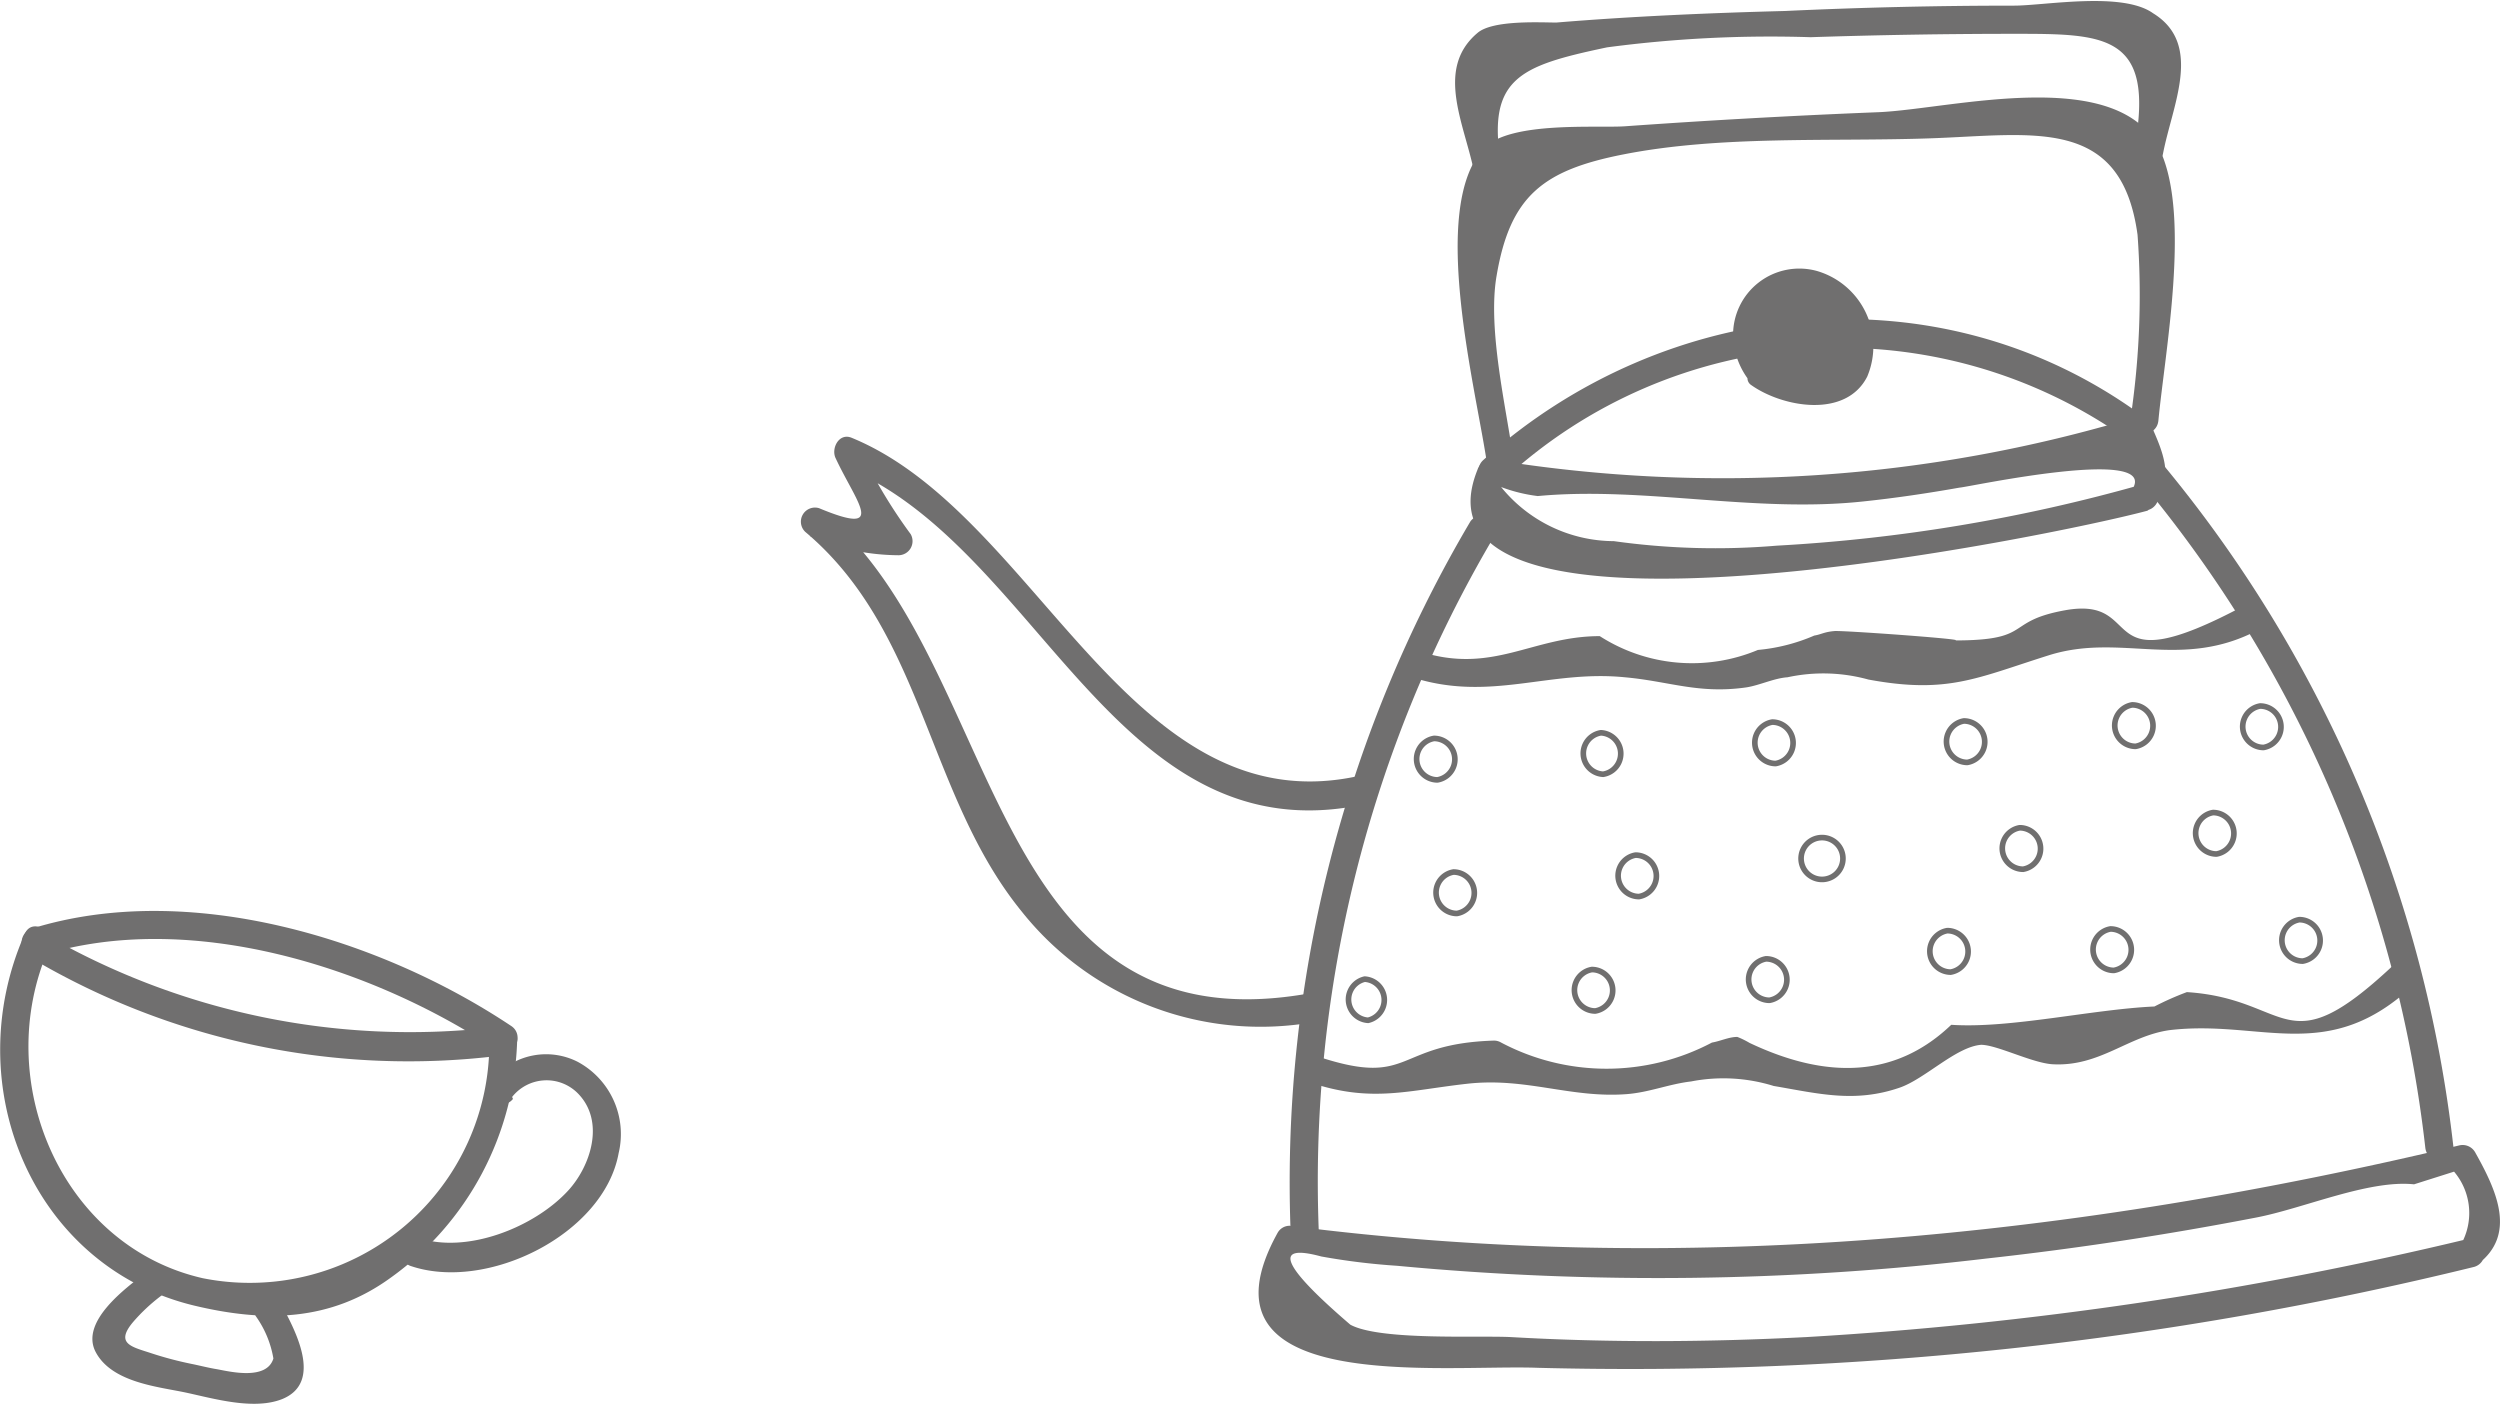 <svg id="Layer_1" data-name="Layer 1" xmlns="http://www.w3.org/2000/svg" viewBox="0 0 88.7 49.8"><defs><style>.cls-1{fill:#706f6f;}.cls-2{fill:none;stroke:#706f6f;stroke-miterlimit:10;stroke-width:0.2px;}</style></defs><title>teapot</title><path class="cls-1" d="M52.29,20.3a46.08,46.08,0,0,0-6.37,25.42,0.5,0.5,0,0,0,1,0,45,45,0,0,1,6.23-24.92,0.5,0.5,0,0,0-.86-0.5h0Z" transform="translate(-0.12 -1.8)"/><path class="cls-1" d="M76.17,19a44.81,44.81,0,0,1,10,23.52c0.07,0.63,1.07.64,1,0a46,46,0,0,0-10.3-24.23c-0.41-.5-1.11.21-0.71,0.71h0Z" transform="translate(-0.12 -1.8)"/><path class="cls-1" d="M87.63,45.77A133.46,133.46,0,0,1,64.2,49.24c-3.49.18-7,.2-10.47,0-1.18-.06-4.65.13-5.7-0.44Q44.38,45.67,47,46.38a23.67,23.67,0,0,0,2.69.33,98.48,98.48,0,0,0,20.93-.26C73.8,46.1,77,45.61,80.16,45c1.68-.32,4-1.35,5.61-1.18l1.42-.45a2.27,2.27,0,0,1,.32,2.44c-0.51.38,0,1.25,0.5,0.86,1.43-1.06.68-2.65-.08-4a0.51,0.51,0,0,0-.56-0.23c-13.65,3.26-27.53,4.65-41.49,2.85a0.49,0.49,0,0,0-.43.25c-3.2,5.79,5.83,4.66,9.24,4.79a125.64,125.64,0,0,0,33.21-3.58A0.5,0.5,0,0,0,87.63,45.77Z" transform="translate(-0.12 -1.8)"/><path class="cls-1" d="M76.08,19a59.28,59.28,0,0,1-12.92,2.16A25.91,25.91,0,0,1,57.38,21a5.17,5.17,0,0,1-4-1.92,5.6,5.6,0,0,0,1.3.32c3.76-.35,7.69.61,11.56,0.19,1.14-.12,2.28-0.29,3.41-0.49,0.23,0,7.21-1.52,6.1.1-0.36.53,0.5,1,.86,0.5,0.65-1,.25-1.86-0.19-2.86a0.5,0.5,0,0,0-.56-0.23,50.65,50.65,0,0,1-22.7,1.51,0.52,0.52,0,0,0-.62.35c-2.88,7.18,20.59,2.31,23.77,1.45A0.5,0.5,0,0,0,76.08,19Z" transform="translate(-0.12 -1.8)"/><path class="cls-1" d="M53.46,18.83a17.58,17.58,0,0,1,22.11-1.46c0.52,0.38,1-.49.5-0.86-7.2-5.23-16.87-4.18-23.32,1.61-0.48.43,0.23,1.14,0.71,0.71h0Z" transform="translate(-0.12 -1.8)"/><path class="cls-1" d="M48.33,29.33c-8.15,1.8-11.4-9.3-18-12-0.45-.18-0.73.39-0.56,0.73,0.73,1.57,1.86,2.79-.59,1.77a0.5,0.5,0,0,0-.49.84C32.91,24.22,33,30,36.37,34.14A10.83,10.83,0,0,0,46.7,38.07c0.63-.11.36-1.07-0.27-1C35,39,35.76,25.29,29.36,20l-0.49.84A8,8,0,0,0,32,21.5a0.5,0.5,0,0,0,.43-0.75,17.92,17.92,0,0,1-1.86-3.15L30,18.33c7,2.81,9.66,13.93,18.56,12,0.63-.14.36-1.1-0.27-1h0Z" transform="translate(-0.12 -1.8)"/><path class="cls-1" d="M53.81,18.06c-0.24-1.76-.92-4.58-0.59-6.48,0.48-2.83,1.65-3.74,4.49-4.3C61.16,6.6,65,6.83,68.55,6.71c3.68-.12,6.83-0.83,7.41,3.42a29.51,29.51,0,0,1-.26,6.59c-0.06.64,0.94,0.64,1,0,0.23-2.42,1.14-7.19.08-9.54-1.41-3.14-7.42-1.51-10-1.4q-4.52.18-9,.5c-1,.07-4.07-0.19-5,0.77-2,2.11-.25,8.69.11,11.28,0.09,0.63,1.05.36,1-.27h0Z" transform="translate(-0.12 -1.8)"/><path class="cls-1" d="M53.4,7.76c-0.57-3.19.62-3.62,3.74-4.28a44,44,0,0,1,7.22-.36Q68,3,71.58,3c3.21,0,5,0,4.28,4-0.12.63,0.84,0.9,1,.27,0.33-1.74,1.44-3.9-.35-5C75.42,1.49,72.66,2,71.58,2q-4.06,0-8.13.19C60.75,2.26,58,2.38,55.34,2.6c-0.55,0-2.26-.1-2.8.37C51,4.27,52.12,6.27,52.44,8c0.11,0.63,1.08.36,1-.27h0Z" transform="translate(-0.12 -1.8)"/><path class="cls-1" d="M61.61,13.73a2.72,2.72,0,0,0,.51,1.49,0.29,0.29,0,0,0,.13.24c1.11,0.79,3.36,1.2,4.12-.3a2.78,2.78,0,0,0-1.8-3.75A2.35,2.35,0,0,0,61.61,13.73Z" transform="translate(-0.12 -1.8)"/><path class="cls-1" d="M50.22,25.83c2.77,0.89,4.84-.27,7.55,0,1.57,0.14,2.61.6,4.3,0.36,0.47-.07,1-0.33,1.47-0.36a6,6,0,0,1,2.87.08c2.81,0.52,3.83-.05,6.4-0.86s4.71,0.55,7.45-.91a0.5,0.5,0,0,0-.5-0.86c-5.46,2.92-3.42-.35-6.36.17-2.38.43-.91,1.18-4.67,1.06,2.91,0.1-3.15-.35-3.52-0.32s-0.47.12-.72,0.16a6.49,6.49,0,0,1-2,.51,6.05,6.05,0,0,1-5.61-.49c-2.4,0-3.79,1.38-6.4.54a0.5,0.5,0,0,0-.27,1h0Z" transform="translate(-0.12 -1.8)"/><path class="cls-1" d="M46.74,40.25c2.09,0.67,3.37.23,5.45,0s3.66,0.52,5.64.37c0.8-.06,1.51-0.36,2.29-0.45a6,6,0,0,1,2.93.16c1.59,0.27,2.87.61,4.47,0.06,0.9-.31,2-1.45,2.89-1.52,0.56,0,1.82.65,2.54,0.69,1.67,0.09,2.67-1,4.14-1.21,3.27-.39,5.61,1.25,8.64-1.58A0.5,0.5,0,0,0,85,36.08c-3.84,3.59-3.58,1.16-7.29.92a10.52,10.52,0,0,0-1.15.51c-2.21.1-5.12,0.79-7.21,0.65q-2.82,2.7-7.16.64a2.92,2.92,0,0,0-.43-0.21c-0.3,0-.6.15-0.9,0.2a8,8,0,0,1-7.48,0,0.5,0.5,0,0,0-.25-0.07c-3.54.11-2.89,1.65-6.15,0.6a0.5,0.5,0,0,0-.27,1h0Z" transform="translate(-0.12 -1.8)"/><path class="cls-2" d="M51,28a0.74,0.74,0,0,0,.12,1.47A0.74,0.74,0,0,0,51,28Z" transform="translate(-0.12 -1.8)"/><path class="cls-2" d="M51.69,32.74a0.74,0.74,0,0,0,.12,1.47A0.74,0.74,0,0,0,51.69,32.74Z" transform="translate(-0.12 -1.8)"/><path class="cls-2" d="M48.54,36.54A0.74,0.74,0,0,0,48.66,38,0.74,0.74,0,0,0,48.54,36.54Z" transform="translate(-0.12 -1.8)"/><path class="cls-2" d="M56.6,36.2a0.74,0.74,0,0,0,.12,1.47A0.74,0.74,0,0,0,56.6,36.2Z" transform="translate(-0.12 -1.8)"/><path class="cls-2" d="M56.92,27.8A0.74,0.74,0,0,0,57,29.27,0.74,0.74,0,0,0,56.92,27.8Z" transform="translate(-0.12 -1.8)"/><path class="cls-2" d="M58.15,32.14a0.74,0.74,0,0,0,.12,1.47A0.74,0.74,0,0,0,58.15,32.14Z" transform="translate(-0.12 -1.8)"/><path class="cls-2" d="M63,27.42a0.74,0.74,0,0,0,.12,1.47A0.74,0.74,0,0,0,63,27.42Z" transform="translate(-0.12 -1.8)"/><path class="cls-2" d="M62.78,35.82a0.74,0.74,0,0,0,.12,1.47A0.74,0.74,0,0,0,62.78,35.82Z" transform="translate(-0.12 -1.8)"/><path class="cls-2" d="M69.21,34.82a0.74,0.74,0,0,0,.12,1.47A0.74,0.74,0,0,0,69.21,34.82Z" transform="translate(-0.12 -1.8)"/><path class="cls-2" d="M64.71,31.52A0.74,0.74,0,0,0,64.82,33,0.74,0.74,0,0,0,64.71,31.52Z" transform="translate(-0.12 -1.8)"/><path class="cls-2" d="M69.8,27.38a0.74,0.74,0,0,0,.12,1.47A0.74,0.74,0,0,0,69.8,27.38Z" transform="translate(-0.12 -1.8)"/><path class="cls-2" d="M75,34.76a0.74,0.74,0,0,0,.12,1.47A0.74,0.74,0,0,0,75,34.76Z" transform="translate(-0.12 -1.8)"/><path class="cls-2" d="M71.78,31.17a0.74,0.74,0,0,0,.12,1.47A0.74,0.74,0,0,0,71.78,31.17Z" transform="translate(-0.12 -1.8)"/><path class="cls-2" d="M75.77,26.81a0.74,0.74,0,0,0,.12,1.47A0.74,0.74,0,0,0,75.77,26.81Z" transform="translate(-0.12 -1.8)"/><path class="cls-2" d="M78.64,30.63a0.74,0.74,0,0,0,.12,1.47A0.74,0.74,0,0,0,78.64,30.63Z" transform="translate(-0.12 -1.8)"/><path class="cls-2" d="M80.31,26.85a0.74,0.74,0,0,0,.12,1.47A0.74,0.74,0,0,0,80.31,26.85Z" transform="translate(-0.12 -1.8)"/><path class="cls-2" d="M81.7,34.43a0.74,0.74,0,0,0,.12,1.47A0.74,0.74,0,0,0,81.7,34.43Z" transform="translate(-0.12 -1.8)"/><path class="cls-1" d="M17.48,38.65a8.5,8.5,0,0,1-10.17,8.5c-5-1.14-7.53-7-5.45-11.72,0.26-.58-0.6-1.09-0.86-0.5-2.39,5.4.29,11.81,6,13.19,2.5,0.6,4.84.58,7-1a10.74,10.74,0,0,0,4.47-8.44,0.5,0.5,0,0,0-1,0h0Z" transform="translate(-0.12 -1.8)"/><path class="cls-1" d="M18.29,40.72a1.56,1.56,0,0,1,2.32-.14c1,1,.46,2.6-0.33,3.46-1.2,1.31-3.62,2.27-5.34,1.67-0.61-.21-0.87.75-0.27,1,2.71,0.94,6.88-1.11,7.4-4a2.91,2.91,0,0,0-1.46-3.24,2.47,2.47,0,0,0-3,.61c-0.39.5,0.31,1.21,0.71,0.71h0Z" transform="translate(-0.12 -1.8)"/><path class="cls-1" d="M1.58,35.7c5.28-1.65,11.78.42,16.19,3.37,0.54,0.36,1-.51.5-0.86-4.64-3.1-11.43-5.19-17-3.47a0.5,0.5,0,0,0,.27,1h0Z" transform="translate(-0.12 -1.8)"/><path class="cls-1" d="M1.29,35.83a26.29,26.29,0,0,0,16.53,3.43c0.63-.09.36-1.05-0.27-1A25.93,25.93,0,0,1,1.8,35a0.5,0.5,0,0,0-.5.86h0Z" transform="translate(-0.12 -1.8)"/><path class="cls-1" d="M5.3,46.95c-0.72.55-2.36,1.75-1.78,2.83S5.74,51,6.72,51.21s2.4,0.63,3.41.23c1.48-.6.45-2.48-0.08-3.45a0.5,0.5,0,0,0-.86.5A3.62,3.62,0,0,1,9.82,50c-0.24.79-1.56,0.46-2,.38-0.31-.05-0.61-0.13-0.91-0.19a12.73,12.73,0,0,1-1.4-.37c-0.69-.23-1.32-0.33-0.68-1.1a6.36,6.36,0,0,1,1-.94c0.5-.39,0-1.26-0.5-0.86h0Z" transform="translate(-0.12 -1.8)"/></svg>